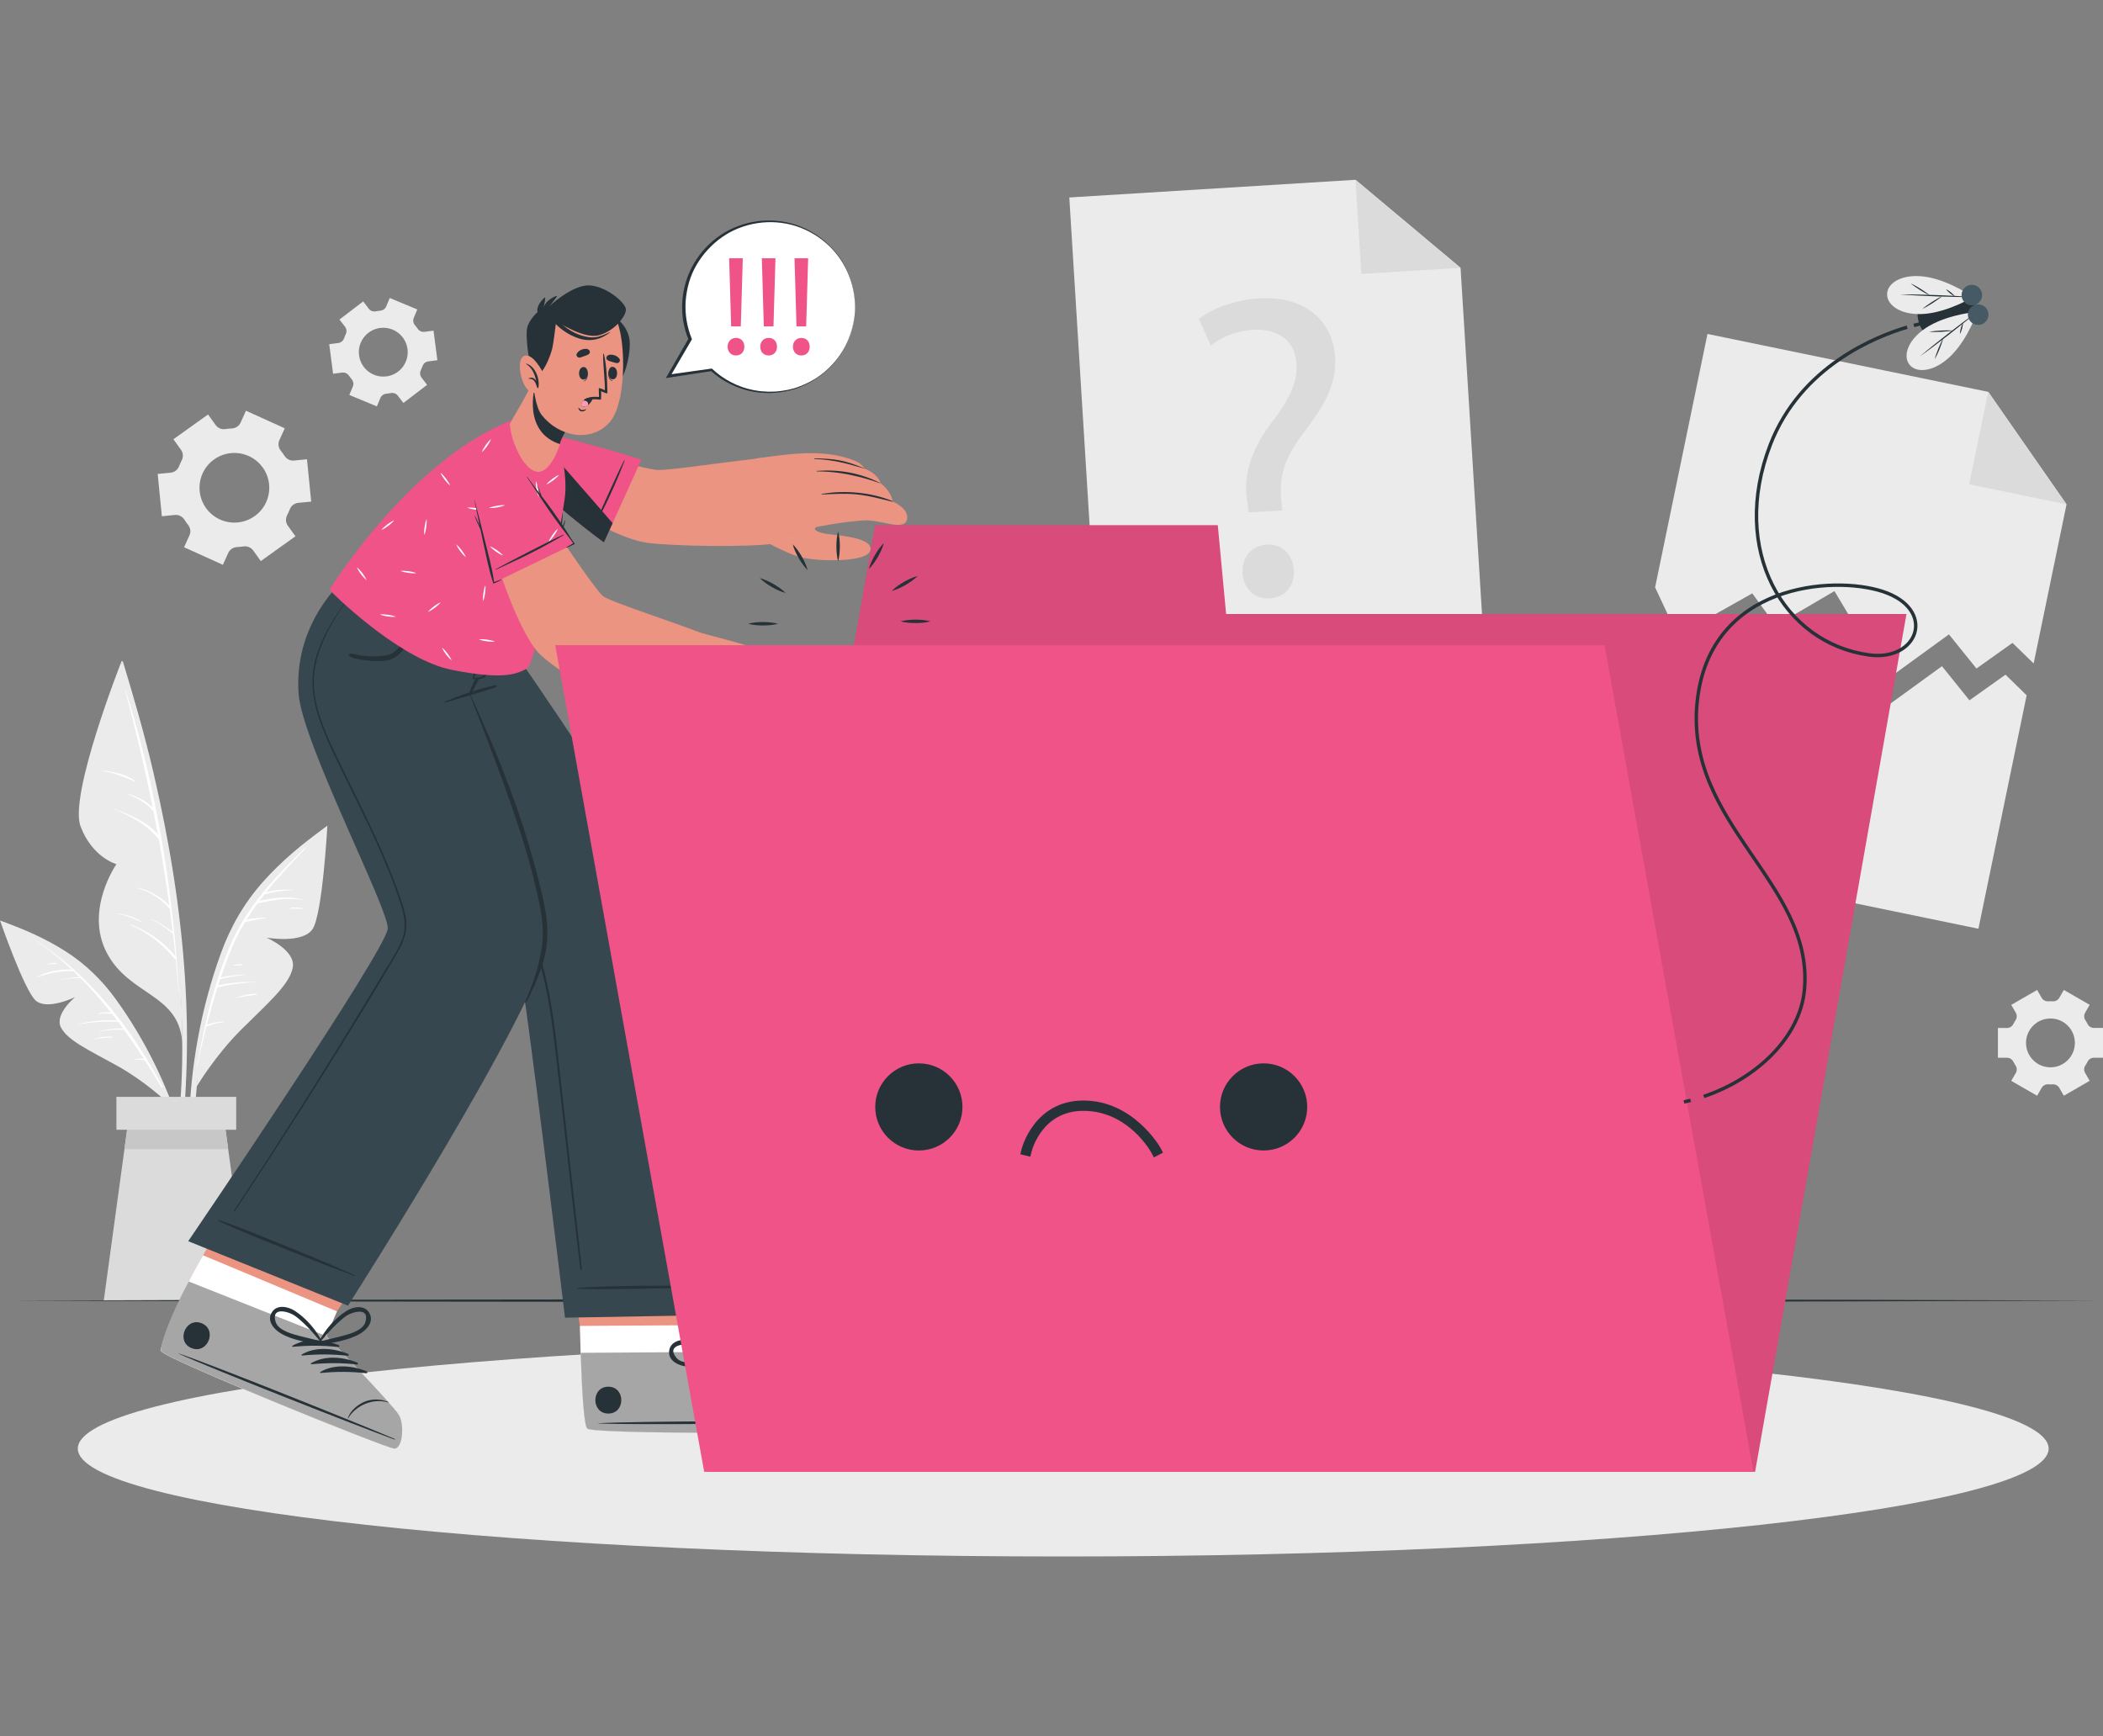 <svg width="614" height="507" viewBox="0 0 614 507" fill="none" xmlns="http://www.w3.org/2000/svg">
<rect x="0" y="0" width="614" height="507" fill="#808080" stroke="none"/>
<g clip-path="url(#clip0_98_5105)">
<path d="M603.354 147.28L593.752 193.738L587.571 187.723L577.056 195.212L569.019 185.246L550.999 198.34L535.597 172.604L518.419 182.66L511.606 173.266L489.793 185.547L483.231 171.511L498.523 97.514L580.498 114.427L603.354 147.28Z" fill="#EBEBEB"/>
<path d="M580.498 114.426L603.354 147.279L574.919 141.414L580.498 114.426Z" fill="#DBDBDB"/>
<path d="M591.705 203.031L577.628 271.194L467.208 248.427L481.184 180.795L487.746 194.841L509.57 182.559L516.372 191.943L533.56 181.888L548.952 207.623L566.982 194.53L575.009 204.495L585.535 197.006L591.705 203.031Z" fill="#EBEBEB"/>
<path d="M433.665 195.042L321.138 201.999L312.198 57.663L395.758 52.5L426.431 78.205L433.665 195.042Z" fill="#EBEBEB"/>
<path d="M395.758 52.5L426.431 78.205L397.454 80L395.758 52.5Z" fill="#DBDBDB"/>
<path d="M364.563 149.606L364.132 146.348C362.998 139.601 364.844 132.052 370.714 124.162C376.002 117.184 378.871 112.101 378.56 106.437C378.199 100.021 373.935 95.97 365.998 96.291C361.463 96.542 356.516 98.336 353.506 100.903L350.044 93.153C354.028 89.905 361.092 87.489 367.764 87.118C382.232 86.306 389.276 94.868 389.818 104.422C390.3 112.974 385.865 119.4 380.226 126.909C375.058 133.756 373.353 139.401 374.085 145.797L374.396 149.055L364.583 149.606H364.563ZM362.777 167.372C362.516 162.72 365.476 159.271 369.881 159.03C374.286 158.78 377.487 161.888 377.747 166.539C377.998 170.941 375.289 174.5 370.634 174.76C366.229 175.011 363.018 171.783 362.767 167.382L362.777 167.372Z" fill="#DBDBDB"/>
<path d="M83.139 125.065L71.811 119.932L70.246 123.4C69.784 124.423 68.781 125.065 67.667 125.115C67.045 125.145 66.433 125.205 65.821 125.295C64.717 125.466 63.613 125.015 62.961 124.112L60.744 121.024L50.63 128.263L52.847 131.351C53.499 132.253 53.56 133.446 53.048 134.438C52.757 134.99 52.506 135.551 52.285 136.133C51.884 137.175 50.941 137.917 49.827 138.018L46.034 138.388L47.258 150.75L51.061 150.369C52.175 150.259 53.229 150.81 53.841 151.752C54.001 152.013 54.172 152.264 54.352 152.514C54.533 152.765 54.714 153.006 54.904 153.246C55.596 154.118 55.787 155.291 55.326 156.304L53.74 159.793L65.068 164.926L66.644 161.457C67.105 160.434 68.109 159.793 69.222 159.743C69.834 159.713 70.456 159.652 71.068 159.562C72.172 159.392 73.276 159.843 73.928 160.745L76.145 163.833L86.259 156.595L84.042 153.507C83.39 152.605 83.329 151.412 83.841 150.419C84.122 149.868 84.383 149.306 84.604 148.735C85.005 147.692 85.948 146.95 87.062 146.84L90.855 146.469L89.631 134.108L85.828 134.479C84.714 134.589 83.671 134.037 83.059 133.095C82.898 132.834 82.718 132.584 82.537 132.333C82.356 132.082 82.176 131.842 81.985 131.601C81.283 130.729 81.102 129.546 81.564 128.533L83.139 125.065ZM76.717 136.504C79.988 141.075 78.945 147.421 74.37 150.7C69.794 153.968 63.433 152.925 60.152 148.364C56.881 143.792 57.924 137.426 62.5 134.158C67.075 130.889 73.436 131.942 76.707 136.514L76.717 136.504Z" fill="#EBEBEB"/>
<path d="M594.755 289.081L587.21 293.432L588.544 295.737C588.936 296.419 588.896 297.251 588.474 297.903C588.233 298.264 588.023 298.645 587.822 299.026C587.471 299.718 586.758 300.169 585.986 300.169H583.317V308.871H585.986C586.769 308.871 587.471 309.322 587.822 310.014C588.023 310.405 588.233 310.776 588.474 311.137C588.906 311.788 588.936 312.63 588.544 313.302L587.21 315.608L594.755 319.959L596.09 317.643C596.481 316.961 597.224 316.59 598.016 316.63C598.227 316.641 598.448 316.651 598.658 316.651C598.869 316.651 599.09 316.651 599.301 316.63C600.083 316.59 600.826 316.961 601.217 317.633L602.561 319.959L610.107 315.608L608.772 313.292C608.381 312.61 608.421 311.778 608.853 311.127C609.093 310.766 609.304 310.395 609.505 310.004C609.856 309.312 610.558 308.861 611.341 308.861H614.01V300.159H611.341C610.558 300.159 609.856 299.708 609.505 299.016C609.304 298.625 609.093 298.254 608.853 297.893C608.421 297.241 608.381 296.399 608.772 295.727L610.107 293.412L602.561 289.061L601.227 291.376C600.836 292.058 600.093 292.429 599.311 292.389C599.1 292.379 598.879 292.369 598.668 292.369C598.458 292.369 598.237 292.369 598.026 292.389C597.244 292.429 596.491 292.058 596.1 291.376L594.765 289.061L594.755 289.081ZM598.658 297.402C602.602 297.402 605.792 300.59 605.792 304.53C605.792 308.47 602.602 311.658 598.658 311.658C594.715 311.658 591.524 308.46 591.524 304.53C591.524 300.6 594.725 297.402 598.658 297.402Z" fill="#EBEBEB"/>
<path d="M106.036 88.02L99.113 93.303L100.738 95.419C101.22 96.04 101.29 96.873 100.949 97.584C100.758 97.975 100.598 98.376 100.447 98.787C100.186 99.519 99.544 100.061 98.771 100.161L96.123 100.502L97.246 109.134L99.895 108.793C100.668 108.693 101.43 109.043 101.872 109.695C102.123 110.056 102.384 110.397 102.665 110.728C103.176 111.319 103.317 112.141 103.016 112.873L101.992 115.329L110.039 118.668L111.063 116.202C111.364 115.48 112.056 115.009 112.839 114.948C113.049 114.928 113.26 114.908 113.481 114.878C113.691 114.848 113.902 114.818 114.113 114.778C114.886 114.638 115.668 114.908 116.14 115.53L117.775 117.665L124.698 112.382L123.073 110.257C122.601 109.635 122.531 108.803 122.872 108.091C123.063 107.7 123.223 107.299 123.374 106.898C123.635 106.166 124.277 105.625 125.05 105.525L127.698 105.184L126.575 96.552L123.926 96.893C123.153 96.993 122.391 96.642 121.949 96C121.708 95.639 121.437 95.299 121.157 94.968C120.645 94.376 120.504 93.554 120.805 92.822L121.829 90.356L113.782 87.018L112.758 89.484C112.457 90.206 111.765 90.667 110.992 90.737C110.782 90.757 110.561 90.777 110.35 90.807C110.14 90.837 109.929 90.867 109.718 90.907C108.946 91.048 108.153 90.777 107.681 90.156L106.056 88.04L106.036 88.02ZM110.982 95.77C114.886 95.258 118.468 98.016 118.979 101.915C119.491 105.815 116.732 109.404 112.829 109.906C108.926 110.417 105.333 107.66 104.832 103.75C104.32 99.85 107.079 96.271 110.992 95.76L110.982 95.77Z" fill="#EBEBEB"/>
<path d="M54.382 314.214C54.774 304.509 54.623 294.795 53.981 285.11C52.667 265.129 49.376 245.299 44.85 225.81C42.302 214.832 39.171 204.044 35.91 193.267C35.81 192.946 35.288 193.036 35.379 193.377C45.472 231.374 53.76 270.573 53.188 310.073C53.028 321.121 51.743 331.979 50.7 342.967C50.67 343.258 51.151 343.378 51.222 343.077C53.309 333.673 53.981 323.828 54.372 314.234L54.382 314.214Z" fill="#EBEBEB"/>
<path d="M35.379 193.367C35.379 193.367 20.077 232.166 23.509 241.279C26.93 250.402 33.994 252.347 33.994 252.347C33.994 252.347 24.633 265.701 31.175 278.222C37.717 290.744 52.245 290.153 53.209 304.349C53.209 304.349 54.021 244.978 35.379 193.367Z" fill="#EBEBEB"/>
<path d="M51.553 279.836C51.573 279.776 51.563 279.706 51.533 279.636C49.386 253.259 44.7 226.962 36.693 201.588C36.673 201.518 36.542 201.538 36.563 201.618C39.593 212.967 42.292 224.376 44.6 235.845C42.613 233.8 40.014 232.627 37.295 231.774C37.245 231.754 37.215 231.835 37.265 231.855C40.094 233.078 42.803 234.491 44.8 236.887C45.252 239.133 45.683 241.389 46.105 243.634C42.683 239.815 37.947 237.92 33.201 236.125C33.131 236.095 33.101 236.206 33.161 236.226C38.098 238.231 43.024 240.827 46.376 245.078C47.539 251.514 48.563 257.981 49.446 264.457C46.947 261.851 43.867 260.096 40.325 259.234C40.215 259.204 40.155 259.364 40.265 259.394C43.897 260.437 47.028 262.472 49.516 265.32C49.536 265.34 49.556 265.35 49.576 265.36C49.887 267.635 50.168 269.921 50.439 272.207C48.513 270.563 46.386 269.32 44.048 268.357C43.987 268.327 43.947 268.427 44.018 268.457C46.396 269.47 48.533 270.924 50.419 272.688C50.449 272.708 50.469 272.708 50.499 272.718C50.75 274.894 51.011 277.059 51.232 279.245C47.72 275.024 43.386 271.966 38.258 269.991C38.158 269.951 38.108 270.102 38.198 270.152C43.185 272.317 47.58 275.756 50.981 279.987C51.071 280.107 51.192 280.117 51.302 280.087C51.633 283.425 51.924 286.774 52.175 290.122C52.175 290.173 52.255 290.173 52.255 290.122C52.065 286.694 51.824 283.265 51.543 279.836H51.553Z" fill="white"/>
<path d="M39.262 227.914C36.613 226.09 33.242 225.318 30.071 225.047C29.991 225.047 29.991 225.157 30.071 225.167C33.362 225.658 36.131 226.851 39.161 228.135C39.292 228.195 39.382 227.994 39.272 227.914H39.262Z" fill="white"/>
<path d="M41.118 268.999C39.021 267.736 36.623 267.024 34.215 266.643C34.135 266.633 34.125 266.763 34.215 266.773C36.653 267.215 38.82 268.087 41.038 269.17C41.128 269.22 41.208 269.059 41.118 269.009V268.999Z" fill="white"/>
<path d="M94.597 241.91C88.216 246.392 82.095 251.565 76.888 257.38C71.339 263.575 67.296 270.613 64.466 278.423C58.677 294.424 55.506 311.748 55.215 328.751C55.055 338.285 55.898 347.739 57.944 357.052C58.015 357.393 58.526 357.293 58.476 356.952C55.978 340.561 56.068 323.838 58.757 307.487C61.386 291.436 65.51 273.972 75.724 260.929C81.283 253.831 88.216 248.236 95.069 242.462C95.43 242.161 94.969 241.66 94.597 241.92V241.91Z" fill="#EBEBEB"/>
<path d="M57.473 317.191C57.473 317.191 62.73 308.348 70.376 300.709C78.032 293.07 84.473 287.636 85.467 282.573C86.46 277.52 77.801 273.791 77.801 273.791C77.801 273.791 88.386 275.685 91.286 271.254C94.186 266.813 95.581 241.098 95.581 241.098C95.581 241.098 76.316 254.843 67.336 274.111C58.356 293.38 57.463 317.201 57.463 317.201L57.473 317.191Z" fill="#EBEBEB"/>
<path d="M88.928 247.684C80.821 255.644 72.664 264.116 67.888 274.572C66.252 278.152 64.858 281.871 63.633 285.661C63.633 285.661 63.633 285.671 63.633 285.681C63.383 286.443 63.142 287.194 62.901 287.966C62.881 288.007 62.861 288.047 62.861 288.087C60.503 295.897 58.837 303.967 57.393 311.847C57.393 311.897 57.463 311.927 57.473 311.877C58.306 307.867 59.219 303.817 60.242 299.776C60.282 299.776 60.312 299.776 60.352 299.756C61.988 299.065 63.644 298.634 65.409 298.473C65.52 298.463 65.52 298.263 65.399 298.273C63.694 298.353 62.018 298.654 60.403 299.185C61.336 295.546 62.349 291.906 63.493 288.327C67.216 287.415 71.099 286.924 74.921 286.834C74.962 286.834 74.972 286.773 74.921 286.773C71.069 286.593 67.446 286.924 63.684 287.726C63.884 287.114 64.085 286.503 64.296 285.891C66.804 285.32 69.333 284.839 71.901 284.608C71.951 284.608 71.941 284.528 71.901 284.528C69.383 284.598 66.904 284.859 64.456 285.43C65.5 282.332 66.634 279.274 67.898 276.297C68.941 273.831 70.175 271.495 71.54 269.239C73.597 268.778 75.594 268.327 77.711 268.136C77.771 268.136 77.761 268.036 77.711 268.036C75.794 267.916 73.798 268.056 71.941 268.607C72.955 266.973 74.018 265.369 75.162 263.815C79.487 262.863 83.861 261.971 88.276 262.803C88.356 262.813 88.376 262.692 88.306 262.672C84.102 261.569 79.928 262.201 75.734 263.033C76.196 262.422 76.657 261.83 77.129 261.229C79.778 260.407 82.416 260.016 85.206 259.965C85.266 259.965 85.276 259.885 85.206 259.875C82.667 259.635 80.129 259.875 77.681 260.547C81.253 256.116 85.196 251.945 89.099 247.825C89.28 247.634 89.139 247.524 88.948 247.714L88.928 247.684Z" fill="white"/>
<path d="M88.708 265.209C87.444 265.078 86.149 264.928 84.875 265.078C84.724 265.098 84.734 265.349 84.885 265.349C86.149 265.389 87.423 265.289 88.688 265.359C88.788 265.359 88.798 265.219 88.698 265.209H88.708Z" fill="white"/>
<path d="M74.841 290.163C72.814 290.143 70.797 290.684 68.901 291.356C68.851 291.376 68.881 291.456 68.931 291.436C70.888 290.965 72.874 290.784 74.861 290.453C75.022 290.423 75.011 290.163 74.841 290.163Z" fill="white"/>
<path d="M70.687 281.54C69.864 281.5 68.981 281.64 68.169 281.771C68.088 281.781 68.088 281.921 68.169 281.921C68.991 281.931 69.884 281.961 70.697 281.801C70.838 281.771 70.838 281.55 70.687 281.54Z" fill="white"/>
<path d="M0.993 269.21C7.194 271.366 13.345 274.133 18.904 277.631C24.823 281.371 29.73 286.123 33.824 291.787C42.212 303.397 48.784 316.691 52.948 330.375C55.285 338.055 56.781 345.895 57.292 353.905C57.312 354.196 56.881 354.236 56.841 353.945C55.065 340.11 51.122 326.596 45.172 313.974C39.332 301.592 31.947 288.419 20.669 280.218C14.529 275.757 7.626 272.829 0.743 269.741C0.381 269.581 0.642 269.07 1.003 269.19L0.993 269.21Z" fill="#EBEBEB"/>
<path d="M48.453 321.553C48.453 321.553 42.151 315.608 34.195 311.197C26.238 306.776 19.756 303.868 17.79 300.009C15.813 296.149 21.964 291.136 21.964 291.136C21.964 291.136 13.836 295.116 10.465 292.199C7.094 289.271 0.01 268.779 0.01 268.779C0.01 268.779 18.783 275.456 30.502 288.971C42.222 302.485 48.463 321.563 48.463 321.563L48.453 321.553Z" fill="#EBEBEB"/>
<path d="M47.469 317.323C38.078 299.719 25.556 283.788 8.388 273.271C8.388 273.271 8.368 273.271 8.388 273.282C12.903 276.159 17.067 279.477 20.95 283.106C17.479 283.006 13.937 283.568 10.856 285.232C10.786 285.272 10.836 285.362 10.906 285.342C14.338 284.179 17.639 283.417 21.291 283.588C21.341 283.588 21.372 283.568 21.412 283.548C22.024 284.129 22.626 284.711 23.218 285.302C21.412 285.382 19.586 285.633 17.83 286.014C17.78 286.024 17.8 286.094 17.84 286.084C19.746 285.713 21.602 285.593 23.539 285.613C26.689 288.771 29.619 292.149 32.389 295.658C31.134 295.478 29.82 295.578 28.616 295.929C28.526 295.959 28.546 296.079 28.646 296.069C30.011 295.899 31.315 295.919 32.669 296.009C33.181 296.661 33.703 297.312 34.205 297.974C30.342 297.744 26.559 298.115 22.817 299.077C22.756 299.087 22.776 299.177 22.837 299.167C26.709 298.405 30.603 298.165 34.536 298.405C35.017 299.037 35.469 299.689 35.941 300.33C33.633 300.26 31.405 300.551 29.158 301.102C29.067 301.122 29.098 301.252 29.188 301.242C31.496 300.721 33.843 300.581 36.211 300.691C38.228 303.468 40.165 306.315 42.021 309.193C41.038 308.992 40.004 309.102 39.041 309.373C38.991 309.383 39.001 309.463 39.061 309.453C40.165 309.323 41.198 309.463 42.282 309.604C43.957 312.2 45.573 314.827 47.118 317.474C47.248 317.694 47.61 317.534 47.489 317.293L47.469 317.323Z" fill="white"/>
<path d="M32.87 302.726C31.034 302.565 29.168 302.856 27.412 303.387C27.362 303.407 27.372 303.478 27.432 303.468C29.238 303.137 31.024 303.006 32.85 302.916C32.971 302.916 32.991 302.736 32.86 302.726H32.87Z" fill="white"/>
<path d="M16.495 281.261C15.663 281.171 14.8 281.271 13.977 281.411C13.877 281.431 13.907 281.572 14.007 281.562C14.83 281.471 15.652 281.502 16.475 281.482C16.606 281.482 16.636 281.281 16.495 281.271V281.261Z" fill="white"/>
<path d="M72.664 379.78H30.291L36.332 335.558L37.877 324.219H65.078L66.623 335.558L72.664 379.78Z" fill="#DBDBDB"/>
<path d="M66.623 335.558H36.332L37.877 324.219H65.078L66.623 335.558Z" fill="#C7C7C7"/>
<path d="M68.961 320.289H33.984V329.893H68.961V320.289Z" fill="#DBDBDB"/>
<path d="M3.351 379.781L79.617 379.53L155.883 379.45L308.415 379.279L460.947 379.44L537.212 379.53L613.478 379.781L537.212 380.021L460.947 380.111L308.415 380.282L155.883 380.111L79.617 380.021L3.351 379.781Z" fill="#263238"/>
<path d="M310.422 454.5C469.317 454.5 598.127 440.397 598.127 423C598.127 405.603 469.317 391.5 310.422 391.5C151.526 391.5 22.716 405.603 22.716 423C22.716 440.397 151.526 454.5 310.422 454.5Z" fill="#EBEBEB"/>
<path d="M243.447 417.776C241.109 418.568 174.074 418.798 171.505 417.194C170.532 416.593 169.93 406.838 169.529 395.028C169.439 392.481 169.368 389.845 169.308 387.168L163.87 351.437L208.68 351.146L212.914 386.877L212.744 394.737C212.744 394.737 238.45 406.116 241.069 408.181C243.678 410.246 245.775 416.963 243.437 417.755L243.447 417.776Z" fill="#EB9481"/>
<path d="M243.447 417.775C241.109 418.567 174.074 418.797 171.505 417.193C170.321 416.451 169.679 402.205 169.318 387.177L212.924 386.896L212.754 394.756C212.754 394.756 238.46 406.135 241.079 408.201C243.688 410.266 245.785 416.983 243.447 417.775Z" fill="white"/>
<path d="M243.447 417.775C241.109 418.567 174.074 418.797 171.505 417.193C170.532 416.592 169.93 406.837 169.529 395.027L212.754 394.746C212.754 394.746 238.46 406.125 241.079 408.19C243.688 410.255 245.785 416.972 243.447 417.764V417.775Z" fill="#A6A6A6"/>
<path d="M242.473 415.096C231.236 414.856 185.884 414.966 174.756 415.588C174.666 415.588 174.666 415.658 174.756 415.658C185.894 416.139 231.236 415.658 242.473 415.277C242.714 415.277 242.714 415.096 242.473 415.096Z" fill="#263238"/>
<path d="M236.764 405.804C234.095 405.704 231.497 406.977 230.052 408.571C228.657 410.095 227.473 412.251 227.563 414.577C227.563 414.647 227.694 414.647 227.704 414.577C228.326 410.175 232.319 406.306 236.774 405.945C236.865 405.945 236.865 405.804 236.774 405.804H236.764Z" fill="#263238"/>
<path d="M217.118 395.859C212.623 395.808 207.416 397.413 204.626 401.102C204.516 401.242 204.727 401.393 204.857 401.322C208.921 399.217 212.774 397.643 217.199 396.41C217.51 396.32 217.439 395.859 217.118 395.859Z" fill="#263238"/>
<path d="M220.6 397.202C216.105 397.152 210.897 398.756 208.108 402.446C207.998 402.586 208.208 402.736 208.339 402.666C212.392 400.561 216.255 398.987 220.68 397.754C220.991 397.663 220.921 397.202 220.6 397.202Z" fill="#263238"/>
<path d="M224.072 398.546C219.577 398.496 214.369 400.1 211.58 403.789C211.469 403.93 211.68 404.08 211.811 404.01C215.864 401.905 219.727 400.331 224.152 399.097C224.463 399.007 224.393 398.546 224.072 398.546Z" fill="#263238"/>
<path d="M227.553 399.878C223.058 399.828 217.851 401.432 215.061 405.121C214.951 405.262 215.162 405.412 215.292 405.342C219.346 403.237 223.209 401.663 227.634 400.429C227.945 400.339 227.874 399.878 227.553 399.878Z" fill="#263238"/>
<path d="M177.586 404.922C172.539 404.952 172.579 412.792 177.636 412.762C182.683 412.732 182.643 404.892 177.586 404.922Z" fill="#263238"/>
<path d="M221.935 383.849C219.647 381.974 216.787 383.829 215.393 385.784C213.135 388.962 211.58 393.413 211.349 397.293C211.349 397.393 211.419 397.423 211.49 397.423C211.59 397.744 211.971 398.015 212.302 397.784C215.493 395.559 219.185 393.574 221.604 390.436C223.018 388.601 224.102 385.624 221.935 383.849ZM216.456 393.423C214.911 394.556 213.326 395.609 211.821 396.792C212.613 394.546 213.306 392.28 214.329 390.125C214.821 389.092 215.332 388.04 215.965 387.087C216.938 385.603 221.343 381.824 221.804 386.716C222.065 389.413 218.302 392.07 216.456 393.423Z" fill="#263238"/>
<path d="M200.182 399.008C204.105 399.599 208.138 398.467 211.981 397.855C212.383 397.795 212.473 397.334 212.312 397.033C212.373 396.983 212.393 396.913 212.322 396.842C209.463 394.216 205.259 392.08 201.426 391.348C199.058 390.897 195.707 391.549 195.365 394.486C195.044 397.263 197.894 398.657 200.182 398.998V399.008ZM197.452 396.451C194.392 392.612 200.182 392.281 201.917 392.672C203.031 392.932 204.135 393.323 205.198 393.734C207.436 394.587 209.503 395.74 211.64 396.802C209.734 396.983 207.857 397.334 205.961 397.584C203.693 397.885 199.138 398.577 197.452 396.451Z" fill="#263238"/>
<path d="M98.029 186.309C98.029 186.309 150.074 274.773 151.468 280.979C153.606 290.523 164.964 384.772 164.964 384.772L219.115 383.8C219.115 383.8 209.784 300.699 200.944 273.32C194.573 253.6 148.649 188.194 148.649 188.194L98.039 186.299L98.029 186.309Z" fill="#37474F"/>
<path d="M214.189 375.509C206.413 375.449 178.85 375.138 168.506 376.11C168.425 376.11 168.425 376.251 168.506 376.261C172.067 376.772 206.423 375.98 214.189 375.729C214.339 375.729 214.329 375.519 214.189 375.519V375.509Z" fill="#263238"/>
<path d="M106.909 194.43C110.32 199.773 113.922 205.007 117.404 210.31C120.896 215.614 124.367 220.917 127.799 226.261C134.652 236.928 141.334 247.705 147.886 258.553C150.957 263.635 153.886 268.779 156.004 274.323C158.091 279.817 159.515 285.541 160.569 291.306C161.632 297.11 162.325 302.975 162.987 308.84C163.689 315.086 164.382 321.322 165.084 327.568C166.509 340.34 167.934 353.113 169.368 365.885C169.539 367.449 169.72 369.023 169.87 370.587C169.89 370.817 169.479 370.858 169.449 370.627C167.853 357.935 166.529 345.212 165.084 332.5C164.362 326.174 163.639 319.848 162.927 313.522C162.255 307.637 161.622 301.752 160.709 295.897C159.816 290.153 158.642 284.428 156.897 278.864C155.07 273.049 152.472 267.596 149.411 262.312C143.14 251.495 136.498 240.868 129.856 230.261C123.153 219.564 116.401 208.907 109.387 198.4C108.524 197.107 107.651 195.813 106.748 194.54C106.678 194.44 106.849 194.35 106.919 194.45L106.909 194.43Z" fill="#263238"/>
<path d="M115.086 423C112.618 422.85 48.864 397.044 47.088 394.598C47.028 394.518 46.998 394.357 46.988 394.127C46.998 391.941 51.413 384.272 55.105 374.206C55.336 373.565 56.981 370.577 59.269 366.547C65.55 355.489 76.657 336.551 76.657 336.551L118.327 353.093L98.38 382.928L95.28 390.147C95.28 390.147 114.835 410.338 116.491 413.235C118.136 416.123 117.555 423.141 115.096 423H115.086Z" fill="#EB9481"/>
<path d="M115.086 423C112.618 422.85 48.864 397.044 47.088 394.598C47.028 394.518 46.998 394.357 46.988 394.127C46.998 391.941 51.413 384.272 55.105 374.206C55.336 373.565 56.981 370.577 59.269 366.547L98.38 382.918L95.28 390.137C95.28 390.137 114.835 410.328 116.491 413.225C118.136 416.113 117.555 423.13 115.096 422.99L115.086 423Z" fill="white"/>
<path d="M115.086 422.991C112.618 422.85 48.874 397.035 47.098 394.589C46.426 393.666 49.276 384.964 55.115 374.207L95.28 390.147C95.28 390.147 114.835 410.329 116.491 413.226C118.137 416.113 117.555 423.131 115.086 422.991Z" fill="#A6A6A6"/>
<path d="M115.187 420.152C104.862 415.721 62.781 398.818 52.235 395.229C52.145 395.199 52.125 395.259 52.205 395.299C62.349 399.911 104.561 416.473 115.116 420.333C115.337 420.413 115.407 420.252 115.187 420.162V420.152Z" fill="#263238"/>
<path d="M113.38 409.396C110.942 408.303 108.063 408.513 106.116 409.446C104.25 410.338 102.343 411.882 101.551 414.078C101.531 414.138 101.641 414.188 101.681 414.128C103.909 410.288 109.066 408.193 113.33 409.526C113.421 409.556 113.461 409.436 113.38 409.396Z" fill="#263238"/>
<path d="M98.902 392.803C94.748 391.078 89.32 390.607 85.356 392.983C85.206 393.074 85.337 393.294 85.487 393.274C90.042 392.843 94.206 392.833 98.772 393.344C99.093 393.384 99.203 392.923 98.902 392.803Z" fill="#263238"/>
<path d="M101.621 395.349C97.467 393.615 92.039 393.154 88.076 395.53C87.925 395.62 88.055 395.841 88.206 395.821C92.761 395.39 96.925 395.38 101.491 395.891C101.812 395.931 101.922 395.47 101.621 395.349Z" fill="#263238"/>
<path d="M104.35 397.897C100.196 396.172 94.768 395.701 90.805 398.077C90.654 398.167 90.785 398.388 90.935 398.368C95.49 397.937 99.654 397.927 104.22 398.438C104.541 398.478 104.651 398.017 104.35 397.897Z" fill="#263238"/>
<path d="M107.069 400.443C102.916 398.709 97.487 398.248 93.524 400.624C93.374 400.714 93.504 400.934 93.654 400.914C98.21 400.483 102.374 400.473 106.939 400.985C107.26 401.025 107.37 400.564 107.069 400.443Z" fill="#263238"/>
<path d="M58.858 386.387C54.172 384.522 51.262 391.801 55.958 393.665C60.644 395.53 63.553 388.252 58.858 386.387Z" fill="#263238"/>
<path d="M107.882 383.48C106.467 380.883 103.126 381.525 101.089 382.828C97.798 384.923 94.698 388.472 93.022 391.981C92.982 392.071 93.032 392.132 93.103 392.152C93.073 392.483 93.323 392.884 93.715 392.793C97.507 391.931 101.681 391.47 105.093 389.475C107.09 388.302 109.217 385.946 107.882 383.49V383.48ZM99.203 390.297C97.347 390.768 95.481 391.149 93.634 391.681C95.21 389.896 96.705 388.061 98.471 386.437C99.313 385.665 100.186 384.883 101.119 384.232C102.574 383.219 108.073 381.374 106.668 386.076C105.896 388.673 101.41 389.726 99.193 390.287L99.203 390.297Z" fill="#263238"/>
<path d="M82.025 389.375C85.437 391.39 89.601 391.851 93.394 392.733C93.785 392.824 94.046 392.433 94.016 392.102C94.086 392.082 94.136 392.022 94.096 391.931C92.43 388.423 89.34 384.863 86.049 382.758C84.022 381.455 80.671 380.803 79.256 383.39C77.912 385.846 80.029 388.202 82.025 389.375ZM80.46 385.986C79.066 381.274 84.564 383.139 86.019 384.162C86.952 384.813 87.825 385.595 88.668 386.377C90.424 388.001 91.909 389.846 93.484 391.631C91.648 391.089 89.781 390.708 87.925 390.227C85.718 389.656 81.233 388.583 80.47 385.986H80.46Z" fill="#263238"/>
<path d="M101.601 381.254L54.955 362.436C54.955 362.436 112.789 277.481 113.21 271.155C113.591 265.55 88.186 216.807 87.183 202.601C86.099 187.272 93.494 175.402 101.611 168.043L149.733 188.475C149.733 188.475 144.656 196.595 136.659 201.107C136.659 201.107 161.331 257.45 159.937 274.774C158.532 292.188 101.601 381.254 101.601 381.254Z" fill="#37474F"/>
<path d="M103.668 372.392C96.925 369.494 98.902 370.226 92.119 367.409C88.798 366.026 67.005 356.973 63.684 356.231C63.614 356.211 63.564 356.331 63.624 356.371C66.523 358.146 88.477 366.818 91.828 368.141C98.661 370.828 96.725 369.986 103.588 372.602C103.718 372.652 103.799 372.462 103.668 372.402V372.392Z" fill="#263238"/>
<path d="M144.575 200.085C139.559 201.157 134.642 202.932 129.916 204.837C129.736 204.907 129.816 205.187 130.017 205.127C134.933 203.694 139.94 202.35 144.766 200.656C145.147 200.526 144.957 200.004 144.575 200.085Z" fill="#263238"/>
<path d="M138.866 198.11C138.395 198.932 137.993 199.804 137.632 200.686C137.351 201.368 137 202.1 137 202.842C137 202.982 137.191 203.022 137.281 202.932C137.843 202.38 138.134 201.578 138.485 200.897C138.896 200.105 139.318 199.313 139.709 198.511C139.97 197.979 139.147 197.598 138.856 198.1L138.866 198.11Z" fill="#263238"/>
<path d="M139.448 193.588C139.739 192.846 140.04 192.115 140.351 191.373C140.672 190.611 141.044 189.869 141.314 189.087C141.355 188.967 141.555 189.047 141.505 189.167C141.214 189.909 141.023 190.701 140.783 191.463C140.542 192.225 140.301 192.987 140.04 193.749C139.569 195.162 138.997 196.566 138.385 197.929C139.167 197.919 139.98 197.889 140.692 197.528C141.465 197.137 141.937 196.315 142.318 195.573C142.739 194.741 143.131 193.899 143.572 193.077C144.054 192.165 144.585 191.272 144.907 190.29C144.947 190.17 145.137 190.25 145.097 190.37C144.375 192.395 143.662 194.43 142.529 196.295C142.087 197.027 141.726 197.799 140.913 198.08C140.04 198.39 139.077 198.33 138.164 198.26C138.054 198.29 137.903 198.22 137.943 198.08C138.375 196.566 138.856 195.032 139.448 193.568V193.588Z" fill="#263238"/>
<path d="M137.401 202.953C139.107 206.572 140.612 210.181 142.217 213.79C143.783 217.319 145.238 220.888 146.662 224.467C149.532 231.716 152.101 239.094 154.358 246.553C155.472 250.243 156.505 253.962 157.428 257.701C158.362 261.451 159.265 265.241 159.656 269.1C160.047 272.97 159.766 276.79 158.693 280.529C157.599 284.319 156.154 287.637 154.448 291.186C153.405 293.352 153.044 293.061 153.545 291.968C154.98 288.861 158.743 279.447 158.472 271.537C158.341 267.717 157.559 263.957 156.696 260.248C155.813 256.458 154.82 252.699 153.736 248.969C151.599 241.611 149.06 234.402 146.452 227.204C144.987 223.174 143.421 219.184 141.936 215.153C140.441 211.103 138.896 207.454 137.241 203.023C137.201 202.902 137.371 202.842 137.421 202.953H137.401Z" fill="#263238"/>
<path d="M101.992 190.983C102.825 190.672 103.989 191.183 104.842 191.323C105.936 191.504 107.039 191.614 108.143 191.654C109.237 191.694 110.33 191.654 111.424 191.544C112.508 191.444 113.622 191.303 114.565 190.712C116.16 189.719 117.484 187.975 118.568 186.461C119.752 184.807 120.986 182.902 121.689 180.987C121.729 180.867 121.899 180.947 121.869 181.067C121.518 182.18 121.257 183.313 120.806 184.406C120.384 185.429 119.842 186.411 119.27 187.363C118.197 189.128 116.963 191.023 115.117 192.075C113.18 193.178 110.692 193.108 108.534 192.988C107.29 192.918 106.046 192.747 104.822 192.496C103.939 192.306 102.454 192.166 101.892 191.394C101.792 191.253 101.842 191.043 102.013 190.983H101.992Z" fill="#263238"/>
<path d="M68.269 353.554C75.935 341.965 83.46 330.275 90.845 318.505C98.25 306.705 105.524 294.815 112.698 282.865C114.414 280.008 116.391 277.15 117.494 273.982C118.699 270.544 118.016 267.205 116.923 263.836C114.926 257.661 112.448 251.656 109.759 245.751C107.07 239.826 104.17 234.001 101.32 228.156C98.491 222.361 95.491 216.536 93.344 210.441C91.297 204.616 90.514 198.581 92.089 192.546C93.644 186.55 97.016 181.177 100.538 176.154C101.471 174.831 102.414 173.517 103.347 172.194C103.417 172.094 103.568 172.214 103.498 172.314C99.615 177.548 95.832 183.092 93.554 189.237C92.43 192.275 91.698 195.473 91.628 198.711C91.558 202 92.169 205.268 93.143 208.406C95.029 214.501 98.009 220.276 100.788 226C103.628 231.855 106.538 237.67 109.277 243.575C112.026 249.51 114.605 255.545 116.722 261.741C117.665 264.498 118.719 267.385 118.648 270.343C118.578 273.581 117.033 276.499 115.428 279.226C108.454 291.116 101.21 302.845 93.885 314.515C86.531 326.225 79.025 337.854 71.4 349.394C70.437 350.847 69.473 352.301 68.51 353.755C68.39 353.935 68.129 353.725 68.249 353.544L68.269 353.554Z" fill="#263238"/>
<path d="M152.401 134.436C156.746 143.961 178.68 157.084 188.954 158.498C196.349 159.51 218.794 159.861 226.49 158.688C235.51 157.315 228.617 132.993 223.289 133.614C208.64 135.329 196.198 137.234 192.295 137.234C187.519 137.234 161.683 128.943 158.562 127.78C150.947 124.922 149.933 129.043 152.401 134.436Z" fill="#EB9481"/>
<path d="M152.542 136.963C158.04 145.094 176.322 158.388 176.322 158.388L178.86 152.773L187.258 134.216C187.258 134.216 170.472 128.923 159.425 126.567C157.93 126.246 156.615 126.056 155.472 126.006C148.418 125.625 147.806 129.986 152.552 136.973L152.542 136.963Z" fill="#EF5388"/>
<path d="M152.542 136.964C158.04 145.094 176.322 158.388 176.322 158.388L178.86 152.774C172.047 144.864 161.522 132.883 155.472 125.996C148.418 125.615 147.806 129.976 152.552 136.964H152.542Z" fill="#263238"/>
<path d="M173.02 154.629C174.415 151.221 180.616 137.456 182.161 134.568C182.271 134.368 182.422 134.388 182.332 134.608C178.398 144.925 174.686 151.401 173.151 154.679C173.111 154.76 172.98 154.719 173.01 154.629H173.02Z" fill="#263238"/>
<path d="M220.61 133.886C229.53 132.713 240.557 130.718 249.888 134.678C251.725 135.45 252.387 136.824 252.387 136.824C256.601 138.528 257.062 141.024 257.062 141.024C260.504 143.811 260.624 146.438 260.624 146.438C260.624 146.438 265.551 148.493 264.808 151.671C263.986 155.24 257.223 151.671 252.296 151.962C241.019 152.654 225.175 156.794 221.945 157.326L220.6 133.896L220.61 133.886Z" fill="#EB9481"/>
<path d="M239.965 144.394C243.286 144.253 246.547 144.033 249.878 144.344C253.531 144.684 256.982 145.627 260.514 146.499C260.624 146.529 260.675 146.379 260.564 146.329C254.404 143.742 246.507 143.06 239.955 144.243C239.795 144.273 239.795 144.404 239.955 144.394H239.965Z" fill="#263238"/>
<path d="M238.56 137.646C241.801 137.686 247.5 137.807 257.032 141.125C257.063 141.135 257.093 141.085 257.063 141.075C251.163 138.097 245.112 137.035 238.57 137.496C238.37 137.506 238.35 137.646 238.57 137.646H238.56Z" fill="#263238"/>
<path d="M237.868 134.017C243.377 134.297 246.818 135.18 252.357 136.844C252.387 136.844 252.417 136.804 252.377 136.784C246.276 134.227 243.778 133.997 237.848 133.826C237.647 133.826 237.647 134.007 237.868 134.017Z" fill="#263238"/>
<path d="M238.761 153.656C237.326 154.328 237.667 155.08 240.417 155.721C243.186 156.373 254.544 156.544 254.143 160.504C253.751 164.484 237.677 163.972 233.192 162.569C228.707 161.175 221.945 157.316 221.945 157.316C225.095 156.784 232.6 154.769 238.761 153.656Z" fill="#EB9481"/>
<path d="M164.332 149.625C164.261 151.339 164.091 153.084 163.85 154.808C163.87 154.748 163.9 154.688 163.92 154.628C164.251 153.726 164.582 152.803 164.984 151.931C165.004 151.881 165.084 151.901 165.074 151.951C164.893 152.893 164.562 153.846 164.201 154.738C164.03 155.169 163.85 155.59 163.669 156.011C163.549 156.783 163.408 157.545 163.248 158.297C162.947 159.731 161.592 165.826 161.291 166.859C161.231 167.079 160.97 167.029 160.98 166.789C161.05 165.666 162.194 159.31 162.425 157.876C162.867 155.119 163.479 152.302 164.211 149.605C164.231 149.545 164.321 149.575 164.321 149.635L164.332 149.625Z" fill="#263238"/>
<path d="M153.876 195.201C151.197 196.585 147.746 198.72 132.194 195.653C131.22 195.452 130.247 195.222 129.264 194.931C114.685 190.55 97.186 173.416 96.203 172.213C96.203 172.213 119.361 134.688 148.99 122.888C152.652 121.434 158.713 124.241 162.074 127.74C163.268 128.994 165.877 138.197 164.873 145.656C163.87 153.105 156.565 193.838 153.866 195.201H153.876Z" fill="#EF5388"/>
<path d="M151.81 145.314C151.89 146.116 151.83 146.908 151.729 147.69C151.609 148.472 151.458 149.244 151.157 149.996C151.067 149.194 151.137 148.402 151.238 147.62C151.358 146.838 151.509 146.066 151.81 145.314Z" fill="white"/>
<path d="M141.706 170.869C141.786 171.671 141.726 172.463 141.625 173.245C141.505 174.027 141.354 174.799 141.053 175.551C140.963 174.749 141.033 173.957 141.134 173.175C141.254 172.393 141.405 171.621 141.706 170.869Z" fill="white"/>
<path d="M124.538 151.561C124.618 152.363 124.558 153.155 124.458 153.937C124.337 154.719 124.187 155.491 123.886 156.242C123.796 155.44 123.866 154.648 123.966 153.866C124.087 153.084 124.237 152.312 124.538 151.561Z" fill="white"/>
<path d="M158.422 169.576C158.502 170.378 158.442 171.17 158.341 171.952C158.221 172.734 158.07 173.506 157.769 174.258C157.679 173.456 157.749 172.664 157.85 171.882C157.97 171.1 158.121 170.328 158.422 169.576Z" fill="white"/>
<path d="M136.378 148.242C137.18 148.162 137.973 148.222 138.756 148.322C139.538 148.443 140.311 148.593 141.063 148.894C140.261 148.984 139.468 148.914 138.685 148.814C137.903 148.693 137.13 148.543 136.378 148.242Z" fill="white"/>
<path d="M116.892 166.709C117.695 166.629 118.488 166.689 119.27 166.789C120.053 166.91 120.826 167.06 121.578 167.361C120.775 167.451 119.983 167.381 119.2 167.28C118.417 167.16 117.645 167.01 116.892 166.709Z" fill="white"/>
<path d="M139.809 186.69C140.612 186.609 141.404 186.669 142.187 186.77C142.97 186.89 143.742 187.04 144.495 187.341C143.692 187.431 142.899 187.361 142.117 187.261C141.334 187.141 140.562 186.99 139.809 186.69Z" fill="white"/>
<path d="M110.882 179.432C111.685 179.351 112.477 179.412 113.26 179.512C114.043 179.632 114.815 179.783 115.568 180.083C114.765 180.174 113.972 180.103 113.19 180.003C112.407 179.883 111.635 179.732 110.882 179.432Z" fill="white"/>
<path d="M151.659 127.359C152.462 127.279 153.254 127.339 154.037 127.44C154.82 127.56 155.592 127.71 156.345 128.011C155.542 128.101 154.749 128.031 153.967 127.931C153.184 127.811 152.411 127.66 151.659 127.359Z" fill="white"/>
<path d="M145.99 133.756C145.478 134.387 144.876 134.899 144.254 135.38C143.622 135.851 142.97 136.282 142.217 136.603C142.729 135.971 143.331 135.46 143.953 134.979C144.585 134.508 145.247 134.077 145.99 133.756Z" fill="white"/>
<path d="M115.096 151.922C114.585 152.553 113.983 153.065 113.361 153.546C112.728 154.017 112.076 154.448 111.324 154.769C111.835 154.138 112.437 153.626 113.06 153.145C113.692 152.684 114.354 152.243 115.096 151.922Z" fill="white"/>
<path d="M153.676 160.133C153.164 160.764 152.562 161.276 151.94 161.757C151.308 162.228 150.656 162.659 149.903 162.98C150.415 162.348 151.017 161.837 151.639 161.356C152.271 160.895 152.933 160.454 153.676 160.133Z" fill="white"/>
<path d="M128.692 175.852C128.18 176.483 127.578 176.994 126.956 177.476C126.324 177.947 125.672 178.378 124.919 178.699C125.431 178.067 126.033 177.556 126.655 177.075C127.287 176.603 127.949 176.172 128.692 175.852Z" fill="white"/>
<path d="M163.248 138.648C162.736 139.28 162.134 139.791 161.512 140.273C160.88 140.744 160.228 141.175 159.475 141.496C159.987 140.864 160.589 140.353 161.211 139.872C161.843 139.41 162.505 138.969 163.248 138.648Z" fill="white"/>
<path d="M162.716 156.875C162.084 156.364 161.572 155.762 161.091 155.141C160.619 154.509 160.188 153.857 159.866 153.105C160.499 153.617 161.01 154.218 161.492 154.84C161.953 155.471 162.395 156.133 162.716 156.875Z" fill="white"/>
<path d="M107.039 169.416C106.407 168.905 105.895 168.303 105.414 167.682C104.942 167.05 104.511 166.398 104.19 165.646C104.822 166.158 105.334 166.759 105.815 167.381C106.277 168.012 106.718 168.674 107.039 169.416Z" fill="white"/>
<path d="M155.953 184.354C155.321 183.842 154.809 183.241 154.328 182.619C153.856 181.988 153.425 181.336 153.104 180.584C153.736 181.095 154.248 181.697 154.729 182.318C155.191 182.95 155.632 183.612 155.953 184.354Z" fill="white"/>
<path d="M131.441 141.797C130.809 141.286 130.297 140.684 129.816 140.063C129.344 139.431 128.913 138.779 128.592 138.027C129.224 138.539 129.735 139.14 130.217 139.762C130.679 140.393 131.12 141.055 131.441 141.797Z" fill="white"/>
<path d="M131.873 192.855C131.24 192.344 130.729 191.743 130.247 191.121C129.775 190.489 129.344 189.838 129.023 189.086C129.655 189.597 130.167 190.199 130.648 190.82C131.11 191.452 131.551 192.114 131.873 192.855Z" fill="white"/>
<path d="M136.037 162.729C135.404 162.217 134.893 161.616 134.411 160.994C133.94 160.363 133.508 159.711 133.187 158.959C133.819 159.47 134.331 160.072 134.812 160.693C135.274 161.325 135.715 161.987 136.037 162.729Z" fill="white"/>
<path d="M156.636 137.725C152.863 137.024 149.301 129.214 148.849 123.96C148.819 123.599 150.615 120.742 152.632 117.163C153.846 114.988 155.151 112.531 156.174 110.216C156.385 109.734 157.619 111.328 157.619 111.328L160.308 113.384L169.188 120.191C169.188 120.191 165.596 124.432 163.83 128.492C163.689 128.833 163.579 129.164 163.509 129.494C163.499 129.545 163.489 129.595 163.459 129.665C162.957 131.61 160.258 138.417 156.616 137.735L156.636 137.725Z" fill="#EB9481"/>
<path d="M163.529 129.495C163.529 129.495 163.509 129.596 163.479 129.666C162.997 129.525 162.485 129.335 161.943 129.084C152.221 124.533 156.505 111.51 156.505 111.51L160.308 113.395L169.188 120.202C169.188 120.202 165.596 124.443 163.83 128.503C163.689 128.844 163.579 129.175 163.509 129.505L163.529 129.495Z" fill="#263238"/>
<path d="M179.402 92.451C179.402 92.451 183.847 95.268 183.877 100.281C183.907 105.294 181.911 110.196 181.449 110.367C180.987 110.537 179.412 92.451 179.412 92.451H179.402Z" fill="#263238"/>
<path d="M157.348 95.047C154.679 100.321 154.809 116.903 158.151 121.174C162.987 127.369 172.298 129.505 177.927 123.379C183.375 117.444 182.823 95.829 178.961 91.799C173.281 85.864 161.301 87.268 157.358 95.047H157.348Z" fill="#EB9481"/>
<path d="M171.516 108.34C171.516 108.34 171.425 108.4 171.435 108.44C171.496 109.573 171.375 110.876 170.362 111.277C170.332 111.287 170.332 111.347 170.372 111.337C171.616 111.137 171.756 109.403 171.516 108.34Z" fill="#263238"/>
<path d="M170.482 107.178C168.656 107.078 168.606 110.737 170.292 110.817C171.957 110.907 172.007 107.258 170.482 107.178Z" fill="#263238"/>
<path d="M177.706 108.303C177.706 108.303 177.797 108.353 177.797 108.403C177.747 109.536 177.867 110.839 178.89 111.23C178.921 111.24 178.921 111.3 178.88 111.29C177.636 111.1 177.476 109.365 177.717 108.303H177.706Z" fill="#263238"/>
<path d="M178.74 107.129C180.566 107.019 180.647 110.668 178.961 110.769C177.295 110.869 177.215 107.22 178.74 107.129Z" fill="#263238"/>
<path d="M169.338 104.402C169.84 104.281 170.282 104.091 170.763 103.93C171.305 103.74 171.756 103.65 172.118 103.169C172.308 102.908 172.238 102.447 172.007 102.236C171.465 101.745 170.743 101.805 170.081 102.006C169.358 102.226 168.857 102.577 168.435 103.199C168.024 103.8 168.676 104.562 169.328 104.412L169.338 104.402Z" fill="#263238"/>
<path d="M180.004 106.026C179.502 105.936 179.051 105.765 178.559 105.625C178.007 105.465 177.546 105.394 177.165 104.933C176.954 104.683 177.004 104.221 177.225 103.991C177.737 103.469 178.459 103.5 179.141 103.66C179.874 103.84 180.385 104.161 180.847 104.763C181.288 105.344 180.686 106.136 180.014 106.016L180.004 106.026Z" fill="#263238"/>
<path d="M168.937 119.049C169.208 119.32 169.469 119.691 169.88 119.731C170.271 119.771 170.733 119.601 171.104 119.471C171.144 119.461 171.174 119.501 171.154 119.531C170.853 119.962 170.231 120.222 169.71 120.122C169.198 120.022 168.957 119.581 168.837 119.11C168.817 119.039 168.907 119.019 168.947 119.06L168.937 119.049Z" fill="#263238"/>
<path d="M175.509 114.217C175.509 114.217 175.559 115.911 175.469 116.693C175.469 116.763 173.241 116.332 170.853 116.854C170.492 116.934 170.532 116.643 170.944 116.453C171.776 116.072 172.82 115.711 174.867 115.931C174.947 115.721 174.746 113.325 174.867 113.335C175.298 113.345 176.121 113.726 176.613 113.936C176.613 110.407 176.051 106.908 176.101 103.399C176.101 103.279 176.292 103.259 176.312 103.369C177.165 106.999 177.245 111.059 177.345 114.698C177.365 115.149 175.81 114.387 175.509 114.217Z" fill="#263238"/>
<path d="M173.252 116.09C173.252 116.09 172.459 118.075 171.145 118.607C169.629 119.218 169.108 117.845 170.653 116.632C171.466 116 173.252 116.09 173.252 116.09Z" fill="#263238"/>
<path d="M171.676 118.295C171.506 118.425 171.335 118.536 171.145 118.606C169.75 119.167 169.198 118.054 170.322 116.932C171.084 116.992 171.917 117.273 171.676 118.295Z" fill="#FF99BA"/>
<path d="M156.585 109.243C158.422 109.805 160.529 104.291 161.131 102.175C161.652 100.31 162.265 94.385 162.355 93.974C162.445 93.573 170.352 99.218 174.977 97.864C179.603 96.511 182.693 92.37 182.753 90.435C182.813 88.501 177.074 83.588 172.108 83.337C167.141 83.087 160.418 89.393 160.418 89.393C160.418 89.393 162.706 86.666 162.626 86.445C162.545 86.225 159.335 87.508 158.743 89.784C158.743 89.784 159.375 86.916 159.134 86.866C158.893 86.816 156.395 89.272 156.957 91.127C156.957 91.127 154.067 93.624 153.806 96.36C153.535 99.097 154.428 108.571 156.585 109.233V109.243Z" fill="#263238"/>
<path d="M178.258 96.901C176.854 97.543 175.439 98.255 173.894 98.465C172.218 98.686 170.472 98.265 168.907 97.663C167.312 97.052 165.857 96.159 164.532 95.077C163.378 94.124 162.345 92.981 161.111 92.129C160.8 91.919 160.449 92.36 160.629 92.651C162.505 95.458 165.827 97.814 169.017 98.826C172.379 99.889 175.549 99.147 178.268 96.942C178.288 96.931 178.268 96.891 178.248 96.901H178.258Z" fill="#263238"/>
<path d="M158.502 108.753C158.502 108.753 155.652 102.978 153.084 103.91C150.515 104.843 152.1 112.833 154.719 114.287C157.338 115.751 158.743 113.354 158.743 113.354L158.502 108.753Z" fill="#EB9481"/>
<path d="M153.595 106.186C153.595 106.186 153.535 106.236 153.565 106.256C155.391 107.349 156.144 109.314 156.575 111.289C156.104 110.477 155.381 109.965 154.308 110.507C154.248 110.537 154.288 110.627 154.348 110.617C155.171 110.567 155.733 110.798 156.164 111.519C156.475 112.031 156.646 112.642 156.846 113.204C156.907 113.394 157.238 113.344 157.208 113.133C157.208 113.113 157.208 113.103 157.208 113.083C157.639 110.607 156.244 106.837 153.615 106.176L153.595 106.186Z" fill="#263238"/>
<path d="M139.689 134.527C137.722 145.886 150.003 184.153 157.9 191.301C169.649 201.928 191.372 208.916 199.249 211.191C202.68 212.184 212.172 188.063 208.7 186.469C201.265 183.07 178.168 175.872 175.99 174.017C173.813 172.172 160.539 153.084 154.639 142.086C146.722 127.319 140.672 128.782 139.679 134.527H139.689Z" fill="#EB9481"/>
<path d="M202.85 184.354C202.85 184.354 213.095 186.96 219.717 188.986C223.409 190.108 229.57 192.615 231.908 194.68C235.4 197.778 248.022 212.936 244.41 216.074C241.139 218.911 231.948 204.505 231.948 204.505C231.948 204.505 242.504 218.22 237.938 220.917C233.373 223.613 225.155 205.959 225.155 205.959C225.155 205.959 235.691 220.295 230.533 222.33C226.64 223.864 218.292 208.295 218.292 208.295C218.292 208.295 227.262 220.676 223.329 222.43C218.985 224.365 210.376 210.48 210.376 210.48C199.62 213.257 193.369 210.179 189.175 207.462C188.161 206.801 202.861 184.344 202.861 184.344L202.85 184.354Z" fill="#EB9481"/>
<path d="M228.597 199.532C229.891 201.096 231.216 202.68 232.38 204.354C233.533 206.029 234.627 207.753 235.62 209.528C238.059 213.889 238.901 216.997 238.831 216.806C237.105 212.395 233.062 206.329 231.908 204.655C230.754 202.981 229.691 201.247 228.537 199.572C228.507 199.532 228.567 199.492 228.607 199.532H228.597Z" fill="#263238"/>
<path d="M222.466 203.583C224.694 205.347 229.36 211.914 231.166 216.305C231.246 216.486 231.146 216.475 231.035 216.305C229.62 214.13 223.931 205.708 222.416 203.613C222.396 203.583 222.436 203.553 222.466 203.583Z" fill="#263238"/>
<path d="M216.577 206.12C219.155 208.666 221.312 212.145 223.018 216.165C223.098 216.346 222.948 216.316 222.848 216.145C220.771 212.767 219.165 210.1 216.476 206.2C216.436 206.14 216.526 206.05 216.587 206.11L216.577 206.12Z" fill="#263238"/>
<path d="M150.856 135.37C141.695 122.427 136.217 127.219 138.053 141.275C139.769 154.418 144.384 170.078 144.384 170.078L167.502 158.89C167.502 158.89 156.716 143.661 150.856 135.37Z" fill="#EF5388"/>
<path d="M156.455 140.453C156.786 141.195 156.957 141.967 157.107 142.739C157.237 143.511 157.328 144.303 157.268 145.105C156.936 144.363 156.756 143.601 156.615 142.819C156.495 142.047 156.405 141.255 156.455 140.453Z" fill="white"/>
<path d="M142.779 148.333C143.522 148.002 144.284 147.832 145.067 147.681C145.839 147.551 146.632 147.461 147.435 147.521C146.692 147.852 145.93 148.032 145.147 148.173C144.374 148.293 143.582 148.383 142.779 148.333Z" fill="white"/>
<path d="M143.371 128.191C143.08 128.943 142.659 129.615 142.217 130.267C141.756 130.908 141.264 131.52 140.652 132.051C140.943 131.299 141.364 130.628 141.806 129.976C142.267 129.334 142.759 128.723 143.371 128.191Z" fill="white"/>
<path d="M162.876 154.377C162.585 155.129 162.164 155.801 161.722 156.452C161.261 157.094 160.769 157.705 160.157 158.237C160.448 157.485 160.87 156.813 161.311 156.161C161.773 155.52 162.264 154.908 162.876 154.377Z" fill="white"/>
<path d="M146.883 162.229C146.13 161.938 145.458 161.517 144.806 161.076C144.164 160.615 143.552 160.123 143.02 159.512C143.772 159.802 144.445 160.224 145.097 160.665C145.739 161.126 146.351 161.617 146.883 162.229Z" fill="white"/>
<path d="M153.926 139.26C155.161 140.954 156.435 142.608 157.699 144.272C157.378 143.43 157.097 142.588 156.846 141.716C156.836 141.676 156.896 141.656 156.906 141.696C157.167 142.358 157.448 143.019 157.699 143.681C157.82 144.002 157.94 144.323 158.06 144.643C158.09 144.714 158.111 144.784 158.141 144.854C159.134 146.147 160.117 147.451 161.06 148.774C162.194 150.348 163.288 151.962 164.392 153.566C165.525 155.22 166.609 157.165 167.803 158.779C167.903 158.92 165.756 159.782 165.556 159.902C165.355 160.012 165.214 159.822 165.425 159.752C165.626 159.692 167.331 158.649 167.352 158.629C166.248 157.015 164.974 155.521 163.82 153.937C162.676 152.363 161.522 150.799 160.408 149.195C158.151 145.947 156.074 142.578 153.836 139.32C153.806 139.28 153.876 139.24 153.906 139.28L153.926 139.26Z" fill="#263238"/>
<path d="M138.625 150.569C138.976 151.25 139.358 151.932 139.669 152.634C139.799 152.925 139.919 153.215 140.05 153.506C139.518 151 139.006 148.503 138.495 145.997C138.495 145.967 138.535 145.957 138.545 145.987C139.608 150.047 140.672 154.097 141.655 158.178C142.598 162.068 143.722 165.998 144.264 169.968C144.585 169.857 146.381 169.116 146.431 169.236C146.481 169.356 144.083 170.489 144.043 170.389C142.739 166.519 141.926 162.108 141.033 158.128C140.782 157.005 140.552 155.882 140.311 154.749C140.05 154.067 139.739 153.416 139.428 152.764C139.097 152.062 138.836 151.34 138.555 150.619C138.535 150.579 138.605 150.548 138.625 150.589V150.569Z" fill="#263238"/>
<path d="M144.756 166.208C147.966 164.393 161.381 157.456 164.392 156.152C164.602 156.062 164.713 156.172 164.502 156.293C155.01 161.947 148.077 164.714 144.836 166.338C144.756 166.378 144.675 166.268 144.756 166.218V166.208Z" fill="#263238"/>
<path d="M512.419 429.777H206.714L250.912 179.291H556.618L512.419 429.777Z" fill="#EF5388"/>
<path d="M355.543 153.346H255.497L250.912 179.292H357.981L355.543 153.346Z" fill="#EF5388"/>
<g opacity="0.1">
<path d="M512.419 429.777H206.714L250.912 179.291H556.618L512.419 429.777Z" fill="black"/>
<path d="M355.543 153.346H255.497L250.912 179.292H357.981L355.543 153.346Z" fill="black"/>
</g>
<path d="M244.701 163.933C244.31 162.479 244.22 161.026 244.199 159.572C244.209 158.118 244.3 156.665 244.701 155.211C245.102 156.665 245.193 158.118 245.203 159.572C245.183 161.026 245.092 162.479 244.701 163.933Z" fill="#263238"/>
<path d="M235.811 166.499C234.738 165.436 233.935 164.223 233.193 162.97C232.48 161.706 231.828 160.403 231.447 158.939C232.52 160.002 233.323 161.215 234.066 162.468C234.778 163.732 235.43 165.035 235.811 166.499Z" fill="#263238"/>
<path d="M229.39 173.166C227.935 172.785 226.631 172.133 225.356 171.421C224.102 170.679 222.888 169.877 221.824 168.805C223.279 169.186 224.584 169.837 225.858 170.549C227.112 171.291 228.326 172.093 229.39 173.166Z" fill="#263238"/>
<path d="M227.172 182.14C225.718 182.531 224.263 182.621 222.808 182.641C221.353 182.631 219.898 182.541 218.443 182.14C219.898 181.739 221.353 181.649 222.808 181.639C224.263 181.659 225.718 181.749 227.172 182.14Z" fill="#263238"/>
<path d="M229.741 191.021C228.677 192.094 227.463 192.896 226.209 193.638C224.945 194.35 223.64 195.002 222.176 195.383C223.239 194.31 224.453 193.508 225.707 192.766C226.972 192.054 228.276 191.402 229.741 191.021Z" fill="#263238"/>
<path d="M236.413 197.438C236.032 198.891 235.38 200.194 234.668 201.468C233.925 202.721 233.122 203.934 232.049 204.997C232.43 203.543 233.082 202.24 233.795 200.966C234.537 199.713 235.34 198.5 236.413 197.438Z" fill="#263238"/>
<path d="M245.404 199.654C245.795 201.108 245.885 202.562 245.905 204.015C245.895 205.469 245.805 206.923 245.404 208.376C245.002 206.923 244.912 205.469 244.902 204.015C244.922 202.562 245.012 201.108 245.404 199.654Z" fill="#263238"/>
<path d="M254.293 197.088C255.367 198.151 256.17 199.364 256.912 200.617C257.625 201.88 258.277 203.183 258.658 204.647C257.585 203.584 256.782 202.371 256.039 201.118C255.327 199.855 254.675 198.552 254.293 197.088Z" fill="#263238"/>
<path d="M260.705 190.42C262.16 190.801 263.464 191.453 264.738 192.164C265.993 192.906 267.207 193.708 268.27 194.781C266.815 194.4 265.511 193.748 264.237 193.037C262.982 192.295 261.768 191.493 260.705 190.42Z" fill="#263238"/>
<path d="M262.922 181.437C264.377 181.046 265.832 180.956 267.287 180.936C268.742 180.946 270.197 181.036 271.652 181.437C270.197 181.838 268.742 181.928 267.287 181.938C265.832 181.918 264.377 181.828 262.922 181.437Z" fill="#263238"/>
<path d="M260.354 172.554C261.417 171.482 262.631 170.68 263.886 169.938C265.15 169.226 266.454 168.574 267.919 168.193C266.856 169.266 265.641 170.068 264.387 170.81C263.123 171.522 261.819 172.173 260.354 172.554Z" fill="#263238"/>
<path d="M253.681 166.149C254.063 164.695 254.715 163.392 255.427 162.119C256.17 160.866 256.972 159.653 258.046 158.59C257.665 160.044 257.013 161.347 256.3 162.62C255.558 163.873 254.755 165.086 253.681 166.149Z" fill="#263238"/>
<path d="M511.968 429.777H205.6L162.104 188.385H468.472L511.968 429.777Z" fill="#EF5388"/>
<path d="M268.27 335.948C275.302 335.948 281.003 330.253 281.003 323.226C281.003 316.2 275.302 310.504 268.27 310.504C261.238 310.504 255.537 316.2 255.537 323.226C255.537 330.253 261.238 335.948 268.27 335.948Z" fill="#263238"/>
<path d="M368.928 335.948C375.96 335.948 381.661 330.253 381.661 323.226C381.661 316.2 375.96 310.504 368.928 310.504C361.896 310.504 356.195 316.2 356.195 323.226C356.195 330.253 361.896 335.948 368.928 335.948Z" fill="#263238"/>
<path d="M336.89 337.973L336.188 336.64C336.128 336.52 329.546 324.369 316.311 324.369C304.241 324.369 301.301 335.808 301.18 336.299L300.819 337.753L297.899 337.051L298.251 335.587C298.281 335.447 301.833 321.361 316.311 321.361C330.79 321.361 338.556 334.675 338.857 335.247L339.559 336.58L336.89 337.973Z" fill="#263238"/>
<path d="M491.64 321.762C492.292 321.622 492.944 321.471 493.596 321.301" stroke="#263238" stroke-miterlimit="10"/>
<path d="M497.439 320.169C512.79 314.986 525.644 302.925 526.848 288.829C529.517 257.751 491.629 240.587 495.543 204.666C499.275 170.409 535.236 167.963 549.654 172.695C565.578 177.928 560.119 193.217 545.701 191.242C520.707 187.823 504.994 160.674 516.864 129.876C525.734 106.868 547.838 98.186 556.818 95.539" stroke="#263238" stroke-miterlimit="10"/>
<path d="M558.775 95.018C560.019 94.697 560.721 94.566 560.721 94.566" stroke="#263238" stroke-miterlimit="10"/>
<path d="M576.635 89.022C574.076 81.102 556.939 83.949 560.28 94.295C563.621 104.652 579.194 96.942 576.635 89.022Z" fill="#263238"/>
<path d="M550.959 85.824C551.089 82.345 555.925 79.678 562.768 80.911C569.611 82.144 576.053 86.746 576.053 86.746C576.053 86.746 569.29 90.877 562.377 91.609C555.464 92.34 550.838 89.313 550.969 85.824H550.959Z" fill="#EBEBEB"/>
<path d="M576.043 86.746C572.491 86.766 568.949 86.655 565.397 86.545C561.855 86.395 558.303 86.254 554.771 85.964C558.323 85.934 561.865 86.054 565.417 86.164C568.959 86.315 572.511 86.455 576.043 86.746Z" fill="#263238"/>
<path d="M557.832 82.746C558.855 83.207 559.808 83.789 560.762 84.36C561.695 84.972 562.638 85.573 563.501 86.295C562.477 85.834 561.524 85.252 560.571 84.681C559.638 84.069 558.695 83.468 557.832 82.746Z" fill="#263238"/>
<path d="M567.133 86.426C566.23 87.188 565.257 87.829 564.283 88.481C563.29 89.093 562.297 89.714 561.233 90.215C562.136 89.454 563.109 88.812 564.083 88.16C565.076 87.549 566.069 86.927 567.133 86.426Z" fill="#263238"/>
<path d="M568.167 84.461C568.698 84.692 569.14 85.032 569.581 85.363C570.003 85.724 570.424 86.085 570.765 86.556C570.233 86.326 569.792 85.985 569.35 85.654C568.929 85.293 568.508 84.932 568.167 84.461Z" fill="#263238"/>
<path d="M557.481 106.456C559.618 109.203 565.106 108.541 569.932 103.548C574.759 98.556 577.287 91.057 577.287 91.057C577.287 91.057 569.381 91.658 563.35 95.107C557.32 98.556 555.333 103.709 557.481 106.466V106.456Z" fill="#EBEBEB"/>
<path d="M577.287 91.047C574.387 93.102 571.588 95.268 568.769 97.433C565.979 99.629 563.19 101.814 560.481 104.11C563.38 102.055 566.18 99.889 568.999 97.724C571.789 95.528 574.578 93.343 577.287 91.047Z" fill="#263238"/>
<path d="M564.855 104.932C565.417 103.96 565.849 102.927 566.29 101.904C566.692 100.862 567.103 99.829 567.374 98.736C566.812 99.709 566.381 100.741 565.939 101.764C565.538 102.807 565.126 103.839 564.855 104.932Z" fill="#263238"/>
<path d="M570.244 96.521C569.07 96.431 567.896 96.481 566.732 96.521C565.568 96.602 564.394 96.672 563.24 96.892C564.414 96.982 565.588 96.932 566.752 96.892C567.916 96.812 569.09 96.732 570.244 96.521Z" fill="#263238"/>
<path d="M572.23 97.503C572.531 97.012 572.682 96.481 572.852 95.949C572.983 95.408 573.113 94.866 573.113 94.295C572.812 94.786 572.662 95.317 572.491 95.849C572.361 96.39 572.23 96.932 572.23 97.503Z" fill="#263238"/>
<path d="M576.635 89.023C575.06 89.534 573.364 88.662 572.852 87.088C572.341 85.514 573.213 83.82 574.789 83.308C576.364 82.797 578.06 83.669 578.571 85.243C579.083 86.817 578.21 88.512 576.635 89.023Z" fill="#455A64"/>
<path d="M578.481 94.736C576.906 95.247 575.21 94.375 574.698 92.801C574.187 91.227 575.06 89.533 576.635 89.021C578.21 88.51 579.906 89.382 580.418 90.956C580.929 92.53 580.056 94.225 578.481 94.736Z" fill="#455A64"/>
<path d="M249.527 92.19C248.092 105.915 235.781 115.88 222.055 114.447C216.506 113.865 211.57 111.509 207.747 108L195.235 109.835L201.496 99.028C199.981 95.338 199.339 91.228 199.78 86.997C201.215 73.272 213.526 63.307 227.253 64.741C240.989 66.174 250.962 78.476 249.527 92.19Z" fill="white"/>
<path d="M249.527 92.19C249.006 96.751 247.34 101.223 244.48 104.852C243.828 105.805 242.975 106.597 242.213 107.459C241.34 108.211 240.537 109.043 239.574 109.694C237.748 111.098 235.691 112.201 233.544 113.053C231.407 113.955 229.109 114.386 226.811 114.657C225.657 114.717 224.493 114.827 223.339 114.727C222.176 114.697 221.022 114.577 219.878 114.366C215.302 113.534 210.968 111.399 207.506 108.261L207.797 108.351L195.295 110.266L194.392 110.406L194.854 109.604L201.075 98.777L201.045 99.208C198.014 92.08 198.697 83.578 202.59 76.941C204.526 73.613 207.235 70.746 210.426 68.61C213.617 66.465 217.309 65.121 221.102 64.61C224.895 64.109 228.788 64.45 232.41 65.653C236.022 66.866 239.343 68.911 242.052 71.558C247.571 76.801 250.35 84.671 249.537 92.19H249.527ZM249.527 92.19C250.29 84.661 247.46 76.841 241.932 71.668C239.193 69.081 235.871 67.116 232.289 65.984C228.697 64.861 224.865 64.59 221.162 65.151C217.47 65.713 213.888 67.096 210.838 69.232C207.787 71.377 205.219 74.174 203.352 77.382C201.456 80.591 200.473 84.27 200.182 87.959C199.951 91.659 200.553 95.408 201.938 98.847L202.028 99.067L201.908 99.268L195.606 110.055L195.155 109.394L207.677 107.639L207.847 107.619L207.968 107.739C211.279 110.847 215.463 113.013 219.938 113.905C221.052 114.126 222.186 114.276 223.329 114.316C224.473 114.436 225.607 114.356 226.751 114.316C229.019 114.086 231.296 113.705 233.433 112.842C235.57 112.04 237.647 110.988 239.464 109.594C240.427 108.963 241.229 108.14 242.102 107.389C242.875 106.536 243.718 105.754 244.38 104.812C247.25 101.213 248.945 96.762 249.497 92.2L249.527 92.19Z" fill="#263238"/>
<path d="M212.433 101.233C212.433 99.74 213.466 98.667 214.881 98.667C216.376 98.667 217.329 99.74 217.329 101.233C217.329 102.727 216.376 103.8 214.881 103.8C213.386 103.8 212.433 102.677 212.433 101.233ZM213.466 95.308L212.884 75.418H216.868L216.286 95.308H213.466Z" fill="#EF5388"/>
<path d="M221.965 101.233C221.965 99.74 222.998 98.667 224.413 98.667C225.908 98.667 226.861 99.74 226.861 101.233C226.861 102.727 225.908 103.8 224.413 103.8C222.918 103.8 221.965 102.677 221.965 101.233ZM223.008 95.308L222.426 75.418H226.41L225.828 95.308H223.008Z" fill="#EF5388"/>
<path d="M231.507 101.233C231.507 99.74 232.54 98.667 233.955 98.667C235.45 98.667 236.403 99.74 236.403 101.233C236.403 102.727 235.45 103.8 233.955 103.8C232.46 103.8 231.507 102.677 231.507 101.233ZM232.55 95.308L231.968 75.418H235.952L235.37 95.308H232.55Z" fill="#EF5388"/>
</g>
<defs>
<clipPath id="clip0_98_5105">
<rect width="614" height="402" fill="white" transform="translate(0 52.5)"/>
</clipPath>
</defs>
</svg>
